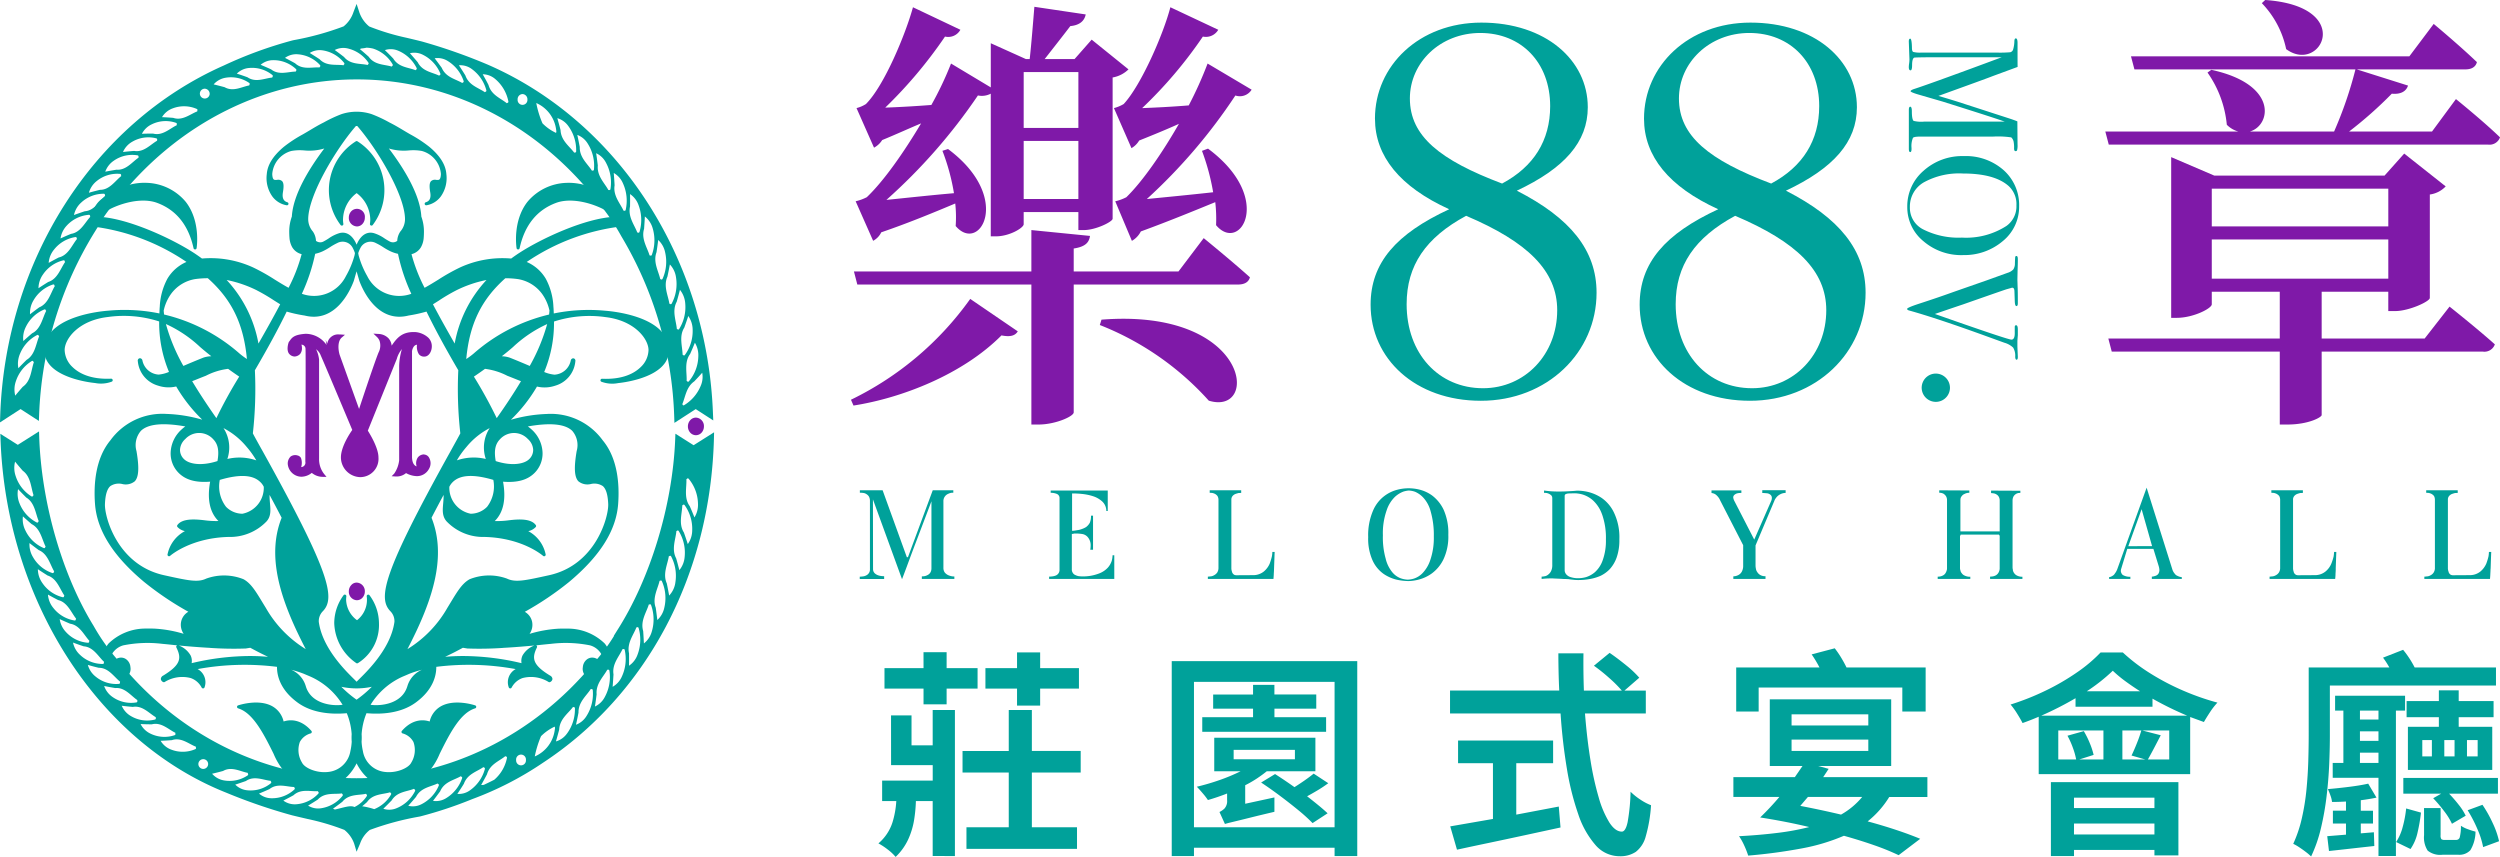 <svg id="Group_14303" data-name="Group 14303" xmlns="http://www.w3.org/2000/svg" xmlns:xlink="http://www.w3.org/1999/xlink" width="409.777" height="140.458" viewBox="0 0 409.777 140.458">
  <defs>
    <clipPath id="clip-path">
      <rect id="Rectangle_5410" data-name="Rectangle 5410" width="409.777" height="140.458" fill="none"/>
    </clipPath>
  </defs>
  <g id="Group_14302" data-name="Group 14302" clip-path="url(#clip-path)">
    <path id="Path_26695" data-name="Path 26695" d="M264.873,205.494h3.359v4.9H271.7V204.6h3.644v23.941H271.7v-9.005h-2.752a23.6,23.6,0,0,1-.285,3.037,12.582,12.582,0,0,1-.948,3.18,9.446,9.446,0,0,1-2.09,2.931,7.805,7.805,0,0,0-1.3-1.216,10.819,10.819,0,0,0-1.519-1,7.513,7.513,0,0,0,2.305-3.449,14.687,14.687,0,0,0,.625-3.483h-2.321v-3.358h8.29v-2.538h-6.825Zm5.323-10.362h3.788v2.609h5.074V201.1h-5.074v2.573H270.2V201.1h-6.4v-3.359h6.4Zm13.972,9.469h3.787v6.718h8.005v3.538h-8.005v8.969h7.4v3.537H277.236v-3.537h6.933v-8.969h-7.576V211.32h7.576Zm-3.823-6.86h5.181v-2.573h3.788v2.573h6.36V201.1h-6.36v2.787h-3.788V201.1h-5.181Z" transform="translate(-118.823 -88.228)" fill="#00a19a"/>
    <path id="Path_26696" data-name="Path 26696" d="M350.566,197.807h30.409v31.945h-3.717v-1.359H354.211v1.359h-3.645Zm3.645,27.228h23.047V201.2H354.211Zm5.074-.536-.893-1.966a3.244,3.244,0,0,0,.822-.571,1.844,1.844,0,0,0,.428-1.394V219.5q-1.537.607-3.144,1.072a10.95,10.95,0,0,0-.84-1.09q-.589-.7-.983-1.09a37.1,37.1,0,0,0,3.717-1.09,29.722,29.722,0,0,0,3.466-1.447h-4.324v-5.5h16.58v5.5h-7.969q-.75.607-1.644,1.2a18.293,18.293,0,0,1-1.893,1.09v3.037l4.788-1.037V222.5q-2.431.572-3.93.948t-2.323.571q-.822.2-1.232.3c-.274.072-.483.131-.626.179m4.61-22.8h3.5v1.572h6.861V205.6H367.4v1.393h8.469v2.394h-20.3V206.99h8.326V205.6h-6.539v-2.323h6.539Zm-3.18,12.185h10.041v-1.537H360.714Zm4.5,3.823,2.288-1.394q1.464.93,3.18,2.144.856-.535,1.7-1.126t1.447-1.09l2.394,1.572q-.822.609-1.715,1.143t-1.752,1q.965.75,1.84,1.466t1.519,1.323l-2.466,1.607a27.544,27.544,0,0,0-2.3-2.09q-1.412-1.16-3.037-2.376t-3.092-2.18" transform="translate(-158.506 -89.437)" fill="#00a19a"/>
    <path id="Path_26697" data-name="Path 26697" d="M451.589,195.4H455.7q-.037,3.074.072,6.11h6.217a20.709,20.709,0,0,0-2.055-2.054,28.551,28.551,0,0,0-2.519-2.019l2.572-2.108q1.252.856,2.663,2a16.507,16.507,0,0,1,2.2,2.073l-2.43,2.108h3.5v3.752h-9.969q.321,4.109.894,7.628a49.051,49.051,0,0,0,1.357,6.146,16.171,16.171,0,0,0,1.752,4.109q.965,1.483,2.036,1.483.607,0,.947-1.537a32.132,32.132,0,0,0,.483-5,10.247,10.247,0,0,0,1.625,1.3,8.516,8.516,0,0,0,1.733.911,23.956,23.956,0,0,1-.875,5.127,4.718,4.718,0,0,1-1.626,2.519,4.559,4.559,0,0,1-2.644.714,5.2,5.2,0,0,1-3.966-1.84,14.753,14.753,0,0,1-2.823-5.056,44.418,44.418,0,0,1-1.859-7.45,90.87,90.87,0,0,1-1.036-9.058H433.83v-3.752h17.9q-.072-1.5-.107-3.037t-.036-3.073m-17.723,28.372,7-1.216V213.41h-5.717v-3.716h15.579v3.716h-6.039v8.433l6.968-1.323.285,3.43q-2.967.643-6,1.3t-5.861,1.25q-2.823.59-5.11,1.09Z" transform="translate(-196.154 -88.317)" fill="#00a19a"/>
    <path id="Path_26698" data-name="Path 26698" d="M522.992,221.686a44.192,44.192,0,0,0,3.144-3.358H518.6v-3.252h10.076l1.251-1.823h-5.36V202.32h19.9v10.934H532.5l1.716.465-.894,1.358H550.4v3.252h-6.253a15.365,15.365,0,0,1-3.537,4q2.5.679,4.7,1.412t3.913,1.447l-3.537,2.68a39.715,39.715,0,0,0-4-1.626q-2.288-.8-4.967-1.554a32.294,32.294,0,0,1-6.9,2.071,86.531,86.531,0,0,1-8.79,1.18,14.694,14.694,0,0,0-.661-1.68,9.454,9.454,0,0,0-.84-1.5q3.359-.178,6.253-.536a41.41,41.41,0,0,0,5.253-.964q-1.93-.464-3.949-.857t-4.091-.715m8.433-26.727,3.787-1a15.242,15.242,0,0,1,1.054,1.536q.519.859.876,1.609h12.97v7.217h-3.823V200.39H522.743v3.931h-3.681V197.1h13.65a18.554,18.554,0,0,0-1.286-2.144m-3.288,11.647h12.578v-1.822H528.137Zm0,4.182h12.578V208.93H528.137Zm11.578,7.54h-8.9l-1.25,1.464q3.359.643,6.682,1.429a12.294,12.294,0,0,0,3.466-2.894" transform="translate(-234.48 -87.697)" fill="#00a19a"/>
    <path id="Path_26699" data-name="Path 26699" d="M606.146,205.74q-1.324.57-2.646,1.035-.321-.642-.894-1.554a11.979,11.979,0,0,0-1.071-1.483,41.549,41.549,0,0,0,5.787-2.3,37.841,37.841,0,0,0,5.146-3,24.108,24.108,0,0,0,3.823-3.233h3.645a29.9,29.9,0,0,0,4.591,3.484,39.771,39.771,0,0,0,5.343,2.788,41.359,41.359,0,0,0,5.573,1.947,11.352,11.352,0,0,0-1.2,1.536q-.589.894-1.019,1.644l-2.25-.822v9.362H606.146Zm24.332-.179a54.45,54.45,0,0,1-5.681-2.787V204.1H612.184V202.7a53.6,53.6,0,0,1-5.609,2.859Zm-22.332,10.9h20.9v12.005h-3.93v-.894H611.933v1h-3.787Zm2.716-7.611,2.68-.751a14.725,14.725,0,0,1,.981,1.983,11.773,11.773,0,0,1,.626,1.912l-2.358.751h3.965V207.99h-7.4v4.753h2.93a11.728,11.728,0,0,0-.536-1.912,13.375,13.375,0,0,0-.892-1.983m1.071,11.863h13.186V219H611.933Zm0,4.324h13.186v-1.787H611.933Zm6.36-26.834a29.379,29.379,0,0,1-4.251,3.358h8.718q-1.286-.822-2.43-1.661a20.5,20.5,0,0,1-2.037-1.7m1.573,9.79v4.753h3.752l-2.252-.643q.429-.893.893-2.056a20.8,20.8,0,0,0,.715-2.054Zm3.252,0,3.037.786q-.573,1.108-1.126,2.161t-.983,1.805h3.5V207.99Z" transform="translate(-271.981 -88.258)" fill="#00a19a"/>
    <path id="Path_26700" data-name="Path 26700" d="M700.828,195.7l3.287-1.285a15.861,15.861,0,0,1,1.893,2.894h13.329v2.966H692.109v8.147q0,2.144-.107,4.716t-.43,5.27a46.3,46.3,0,0,1-.928,5.253,22.816,22.816,0,0,1-1.609,4.627,8.925,8.925,0,0,0-.857-.733q-.536-.41-1.107-.786a7.752,7.752,0,0,0-.965-.554,21.164,21.164,0,0,0,1.412-4.2,37.429,37.429,0,0,0,.751-4.646q.232-2.376.3-4.663t.071-4.252V197.311h13.221a14.563,14.563,0,0,0-1.036-1.609m-2.43,20.654,1.357,2.287q-1.179.249-2.573.428v1.716h2v2.108h-2V224.5l2.145-.179.071,2.252q-1.964.213-3.859.428t-3.573.393l-.285-2.43,3.073-.25v-1.823h-2.145v-2.108h2.145v-1.5q-1.253.072-2.288.071a4.282,4.282,0,0,0-.25-1.036q-.213-.607-.428-1.072,1.678-.143,3.52-.375t3.091-.518m-5.824-3.4h1.751v-8.576h-1.358v-2.43h11.47v2.43h-1.5v23.834h-2.858V215.391h-7.5Zm4.467-7.11h3.037v-1.466h-3.037Zm0,3.5h3.037V207.78h-3.037Zm0,3.609h3.037v-1.68h-3.037Zm7.575,7.469,2.43.678a28.405,28.405,0,0,1-.554,3.235,7.652,7.652,0,0,1-1.161,2.733l-2.359-1.143a8.368,8.368,0,0,0,1.09-2.52,18.28,18.28,0,0,0,.554-2.983m4.432-1.68,1.321-.75h-6.217v-2.573h15.508V218h-8a24.135,24.135,0,0,1,1.59,1.84,9.088,9.088,0,0,1,1.126,1.768l-2.252,1.322a10.8,10.8,0,0,0-1.285-2.073,24.16,24.16,0,0,0-1.787-2.108M704.9,207.03h5.074v-1.573h-5.288v-2.644h5.288v-1.751h3.252v1.751h5.717v2.644h-5.717v1.573h5.5V214.1H704.9Zm2.359,4.859h1.571v-2.68H707.26Zm.285,8.468h2.716v4.432a1.074,1.074,0,0,0,.125.661.911.911,0,0,0,.589.124H712.8a.586.586,0,0,0,.589-.393,7.241,7.241,0,0,0,.2-1.928,4.741,4.741,0,0,0,1.107.554,12.167,12.167,0,0,0,1.286.411,5.991,5.991,0,0,1-.84,3.037,2.439,2.439,0,0,1-1.983.75h-2.573a3.253,3.253,0,0,1-2.447-.678,4,4,0,0,1-.589-2.537Zm3.323-8.468h1.68v-2.68h-1.68Zm3.717,0h1.75v-2.68h-1.75Zm.107,8.825,2.43-.894a20.282,20.282,0,0,1,1.7,3.038,13.759,13.759,0,0,1,1.019,2.93l-2.609.964a13.5,13.5,0,0,0-.928-2.93,22.558,22.558,0,0,0-1.609-3.109" transform="translate(-310.219 -87.904)" fill="#00a19a"/>
    <path id="Path_26701" data-name="Path 26701" d="M410.776,22.507c0-8.679,7.25-15.743,17.44-15.743,10.548,0,17.445,6.177,17.445,13.867,0,5.719-3.845,10.016-11.631,13.683C442.8,38.789,447.1,44.065,447.1,51.042c0,9.747-8.056,17.707-18.967,17.707-10.731,0-18.07-6.885-18.07-15.743,0-6.887,4.208-11.629,12.882-15.65-8.051-3.66-12.165-8.677-12.165-14.85m5.189,30.413c0,8.138,5.275,13.773,12.517,13.773,6.893,0,12.164-5.549,12.164-12.786,0-6.447-4.823-11.184-14.93-15.475-6.621,3.573-9.751,8.131-9.751,14.489m23.527-32.468c0-7.152-4.744-11.99-11.45-11.99C421.5,8.461,416.5,13.3,416.5,19.2c0,6.162,4.924,10.1,15.116,13.944,5.192-2.77,7.879-7.058,7.879-12.694" transform="translate(-185.406 -3.058)" fill="#00a19a"/>
    <path id="Path_26702" data-name="Path 26702" d="M491.275,22.507c0-8.679,7.259-15.743,17.447-15.743,10.554,0,17.448,6.177,17.448,13.867,0,5.719-3.857,10.016-11.636,13.683,8.771,4.475,13.06,9.751,13.06,16.728,0,9.747-8.047,17.707-18.959,17.707-10.731,0-18.074-6.885-18.074-15.743,0-6.887,4.2-11.629,12.878-15.65-8.047-3.66-12.164-8.677-12.164-14.85m5.191,30.413c0,8.138,5.274,13.773,12.523,13.773,6.89,0,12.161-5.549,12.161-12.786,0-6.447-4.834-11.184-14.934-15.475-6.62,3.573-9.75,8.131-9.75,14.489m23.526-32.468c0-7.152-4.744-11.99-11.448-11.99C502.01,8.461,497,13.3,497,19.2c0,6.162,4.925,10.1,15.118,13.944,5.183-2.77,7.873-7.058,7.873-12.694" transform="translate(-221.804 -3.058)" fill="#00a19a"/>
    <path id="Path_26703" data-name="Path 26703" d="M571.325,30.114c-.154,0-.226-.185-.226-.539v-6.37c0-.353.08-.525.236-.525s.256.236.256.738c0,.86.09,1.4.285,1.583a5.121,5.121,0,0,0,1.7.124h13.27c-.02,0-.316-.1-.888-.3-2.061-.693-5.161-1.677-9.307-2.983l-4.071-1.183c-.8-.239-1.192-.419-1.192-.515,0-.116.2-.247.607-.379,1.543-.5,5.422-1.89,11.606-4.18l2.729-1.015h-9.642c-3.114,0-4.68.028-4.722.072-.224.121-.333.54-.333,1.234,0,.564-.089.842-.247.842-.2,0-.294-.176-.294-.543a4.032,4.032,0,0,1,.057-.6,5.525,5.525,0,0,0,.05-.648l-.107-2.931c0-.313.08-.468.236-.468s.26.489.277,1.465c0,.4.069.641.215.709a4.395,4.395,0,0,0,1.324.105h12.264a20.49,20.49,0,0,0,2.306-.054.664.664,0,0,0,.473-.433,5.358,5.358,0,0,0,.211-1.426c.019-.278.1-.415.234-.415.186,0,.285.25.285.751v1.785c0,1.014,0,1.738.011,2.143-.223.08-1.562.578-4.021,1.48-1.013.4-4,1.479-8.96,3.271,1.12.327,2.21.652,3.288.994l8.445,2.738c.48.159.885.308,1.206.438l.03,3.792a2.953,2.953,0,0,1-.082.964.259.259,0,0,1-.232.13c-.168,0-.255-.151-.255-.447a4.852,4.852,0,0,0-.052-.963,1.331,1.331,0,0,0-.409-.847,14.843,14.843,0,0,0-3-.13H572.978c-.681,0-1.095.068-1.206.207a3.513,3.513,0,0,0-.233,1.665V29.6c0,.345-.073.516-.214.516" transform="translate(-258.219 -5.188)" fill="#00a19a"/>
    <path id="Path_26704" data-name="Path 26704" d="M579.717,62.935a9.5,9.5,0,0,1-6.446-2.286,7.171,7.171,0,0,1-2.641-5.611,7.66,7.66,0,0,1,2.674-5.932,9.462,9.462,0,0,1,6.578-2.4,9.334,9.334,0,0,1,6.536,2.3,7.652,7.652,0,0,1,2.547,5.921,7.249,7.249,0,0,1-2.664,5.7,9.722,9.722,0,0,1-6.585,2.3m-.129-2.86a12.2,12.2,0,0,0,7.3-1.915,3.927,3.927,0,0,0,1.634-3.354,4.035,4.035,0,0,0-1.253-3.165q-2.313-2.073-7.507-2.073a11.988,11.988,0,0,0-6.415,1.447,4.563,4.563,0,0,0-2.288,4.052,3.956,3.956,0,0,0,2.16,3.651,12.827,12.827,0,0,0,6.367,1.357" transform="translate(-258.007 -21.12)" fill="#00a19a"/>
    <path id="Path_26705" data-name="Path 26705" d="M588.536,93.6c-.138,0-.224-.159-.234-.484a2.6,2.6,0,0,0-.341-1.508,3.434,3.434,0,0,0-1.427-.794l-2.386-.865Q575.513,86.8,570.9,85.524c-.2-.055-.316-.144-.316-.261,0-.139.648-.417,1.925-.838,2.333-.758,4.086-1.367,5.263-1.79,1.3-.46,3.234-1.132,5.811-2.033l3.444-1.241a2.189,2.189,0,0,0,.961-.562,1.771,1.771,0,0,0,.263-1.02c.021-.571.035-.9.052-1.009a.189.189,0,0,1,.2-.175c.157,0,.227.175.227.523v.227c0,.3-.01.834-.04,1.6-.013.752-.031,1.3-.031,1.616,0,.084.018.41.031.991.03.568.04,1.38.04,2.434v.359c0,.3-.071.456-.227.456-.18,0-.264-.3-.278-.918l-.054-1.555c-.02-.357-.133-.535-.346-.535a.667.667,0,0,0-.213.049l-.694.194c-.13.03-2.544.868-7.193,2.5-.812.271-2.34.787-4.592,1.56q11.932,4.2,12.552,4.206c.388,0,.574-.42.54-1.257v-.8c0-.2.076-.3.225-.3.2,0,.281.247.281.769v.866c-.04.474-.071.816-.071,1.044v.816l.071,1.691c0,.3-.062.456-.2.456" transform="translate(-257.986 -34.633)" fill="#00a19a"/>
    <path id="Path_26706" data-name="Path 26706" d="M579.576,114.093a2.318,2.318,0,1,1-2.327-2.323,2.329,2.329,0,0,1,2.327,2.323" transform="translate(-259.956 -50.536)" fill="#00a19a"/>
    <path id="Path_26707" data-name="Path 26707" d="M272.56,147.082a2.4,2.4,0,0,0-.323.013,2,2,0,0,0-.525.174,1.263,1.263,0,0,0-.533.426,1.277,1.277,0,0,0-.242.812v10.879a1.3,1.3,0,0,0,.217.769,1.626,1.626,0,0,0,.557.434,2.708,2.708,0,0,0,.586.185.232.232,0,0,1,.1.021c.164.013.27.013.335.013v.408H267.4v-.421c.08,0,.2-.011.36-.021a.312.312,0,0,1,.1-.019,1.72,1.72,0,0,0,.5-.186,1.121,1.121,0,0,0,.436-.4,1.328,1.328,0,0,0,.179-.7v-10.98l-2.423,6.391c-.534,1.389-1.134,3-1.8,4.8-.238.631-.431,1.147-.6,1.579l-4.767-13.084.018,11.484c0,.034.009.075.017.144a.405.405,0,0,1,.019.084,1.035,1.035,0,0,0,.216.376,1.568,1.568,0,0,0,.569.35,2.758,2.758,0,0,0,1,.147v.461h-4v-.379c.113,0,.293-.015.529-.042a1.549,1.549,0,0,0,.531-.166,1.1,1.1,0,0,0,.433-.37,1.018,1.018,0,0,0,.177-.624V148.453a1.483,1.483,0,0,0-.161-.736,1.215,1.215,0,0,0-.429-.414,1.132,1.132,0,0,0-.53-.187,3.956,3.956,0,0,0-.531-.034v-.4h3.73l3.971,10.974h.179l4.066-10.974h3.372Z" transform="translate(-116.302 -66.32)" fill="#00a19a"/>
    <path id="Path_26708" data-name="Path 26708" d="M322.611,148.577a4.071,4.071,0,0,0-1.538-.888,8.777,8.777,0,0,0-1.8-.37,15.17,15.17,0,0,0-1.627-.081v6.127a2.1,2.1,0,0,0,.313-.023,1.083,1.083,0,0,0,.146-.018c.2-.03.331-.055.4-.067a3,3,0,0,0,.734-.183,3.346,3.346,0,0,0,.7-.328,2.136,2.136,0,0,0,.613-.707,2.727,2.727,0,0,0,.192-1.161h.337v5.585h-.454a3.888,3.888,0,0,0,.062-.641,2.054,2.054,0,0,0-.51-1.467,1.519,1.519,0,0,0-.8-.456,6.746,6.746,0,0,0-1.182-.093c-.093,0-.172,0-.241.008l-.052.026a1.29,1.29,0,0,0-.3.059v5.774a.976.976,0,0,0,.173.606.907.907,0,0,0,.437.349,1.926,1.926,0,0,0,.5.165,3.8,3.8,0,0,0,.493.04,7.209,7.209,0,0,0,2.758-.439,3.787,3.787,0,0,0,1.555-1.008,3.176,3.176,0,0,0,.632-1.123,3.653,3.653,0,0,0,.128-.891h.284v3.881H313.882v-.379a5.265,5.265,0,0,0,.54-.042,2.307,2.307,0,0,0,.552-.141.979.979,0,0,0,.614-.932V148.038a.721.721,0,0,0-.432-.719,2.62,2.62,0,0,0-1.018-.186v-.373h9.354v3.357h-.233a2.116,2.116,0,0,0-.648-1.54" transform="translate(-141.92 -66.357)" fill="#00a19a"/>
    <path id="Path_26709" data-name="Path 26709" d="M372.223,159.519c-.011.329-.021.569-.038.74-.013.441-.041.755-.06.958H361.373v-.379a3.71,3.71,0,0,0,.41-.042h.066a1.319,1.319,0,0,0,.543-.187,1.4,1.4,0,0,0,.522-.453,1.446,1.446,0,0,0,.2-.807V148.254a1.207,1.207,0,0,0-.167-.637,1.3,1.3,0,0,0-.414-.347,2.051,2.051,0,0,0-.442-.153c-.108-.009-.255-.02-.415-.02v-.417h5.161v.438c-.181,0-.328.013-.433.015-.1.023-.271.069-.507.151a1.214,1.214,0,0,0-.471.335.917.917,0,0,0-.2.616v11.131a1.835,1.835,0,0,0,.1.661.728.728,0,0,0,.233.4.519.519,0,0,0,.236.145,1.266,1.266,0,0,0,.216.038l2.913-.018a2.731,2.731,0,0,0,1.647-.617,3.486,3.486,0,0,0,.93-1.247,10.272,10.272,0,0,0,.366-1.2,4.175,4.175,0,0,0,.079-.74h.376c-.023.58-.052,1.489-.1,2.738" transform="translate(-163.393 -66.32)" fill="#00a19a"/>
    <path id="Path_26710" data-name="Path 26710" d="M410.135,149.768a5.827,5.827,0,0,1,1.928-2.464,5.967,5.967,0,0,1,2.117-.994,7.3,7.3,0,0,1,3.523-.016,6.008,6.008,0,0,1,2.122.976,6.339,6.339,0,0,1,1.885,2.331,9.386,9.386,0,0,1,.769,4.118,8.746,8.746,0,0,1-.786,3.991,6.242,6.242,0,0,1-1.911,2.329,6.441,6.441,0,0,1-2.127,1.007,7.387,7.387,0,0,1-1.69.25,9.792,9.792,0,0,1-1.961-.229,6.514,6.514,0,0,1-2.117-.937,5.465,5.465,0,0,1-1.811-2.19,8.679,8.679,0,0,1-.73-3.847,10.138,10.138,0,0,1,.788-4.325m2.086,7.9a5.546,5.546,0,0,0,1.117,2.229,3.333,3.333,0,0,0,1.317.936,3.921,3.921,0,0,0,1.176.23,3.733,3.733,0,0,0,1.047-.186,3.506,3.506,0,0,0,1.368-.872,5.73,5.73,0,0,0,1.284-2.172,11.173,11.173,0,0,0,.573-3.844,13.888,13.888,0,0,0-.517-4.107,5.3,5.3,0,0,0-1.235-2.294,4.024,4.024,0,0,0-1.331-.932,3.379,3.379,0,0,0-1.052-.2,4.335,4.335,0,0,0-.832.167,4.286,4.286,0,0,0-1.4.862,5.475,5.475,0,0,0-1.375,2.246,11.294,11.294,0,0,0-.605,4.072,12.722,12.722,0,0,0,.471,3.87" transform="translate(-185.084 -66.052)" fill="#00a19a"/>
    <path id="Path_26711" data-name="Path 26711" d="M467.32,161.432a7.133,7.133,0,0,1-1.022-.061,4.387,4.387,0,0,1-.606-.08c-.061,0-.26-.019-.574-.028-.118,0-.245,0-.4-.01-.286-.024-.742-.043-1.355-.068-.17-.014-.31-.019-.433-.019a13.2,13.2,0,0,0-1.7.087v-.379a2.931,2.931,0,0,0,.5-.063,1.089,1.089,0,0,0,.547-.249,1.612,1.612,0,0,0,.5-.594,2.2,2.2,0,0,0,.2-1.016V148a1.011,1.011,0,0,0-.036-.233.579.579,0,0,0-.16-.245,1.559,1.559,0,0,0-1.153-.373v-.393a15.594,15.594,0,0,0,2.459.167c.651,0,1.256-.021,1.82-.06.371-.015.745-.042,1.121-.083h.1a8.089,8.089,0,0,1,1.688.205,7.052,7.052,0,0,1,2.227.971,6.126,6.126,0,0,1,2.058,2.446,9.326,9.326,0,0,1,.872,4.344,8.526,8.526,0,0,1-.434,2.96,5.653,5.653,0,0,1-1.142,1.943,5.336,5.336,0,0,1-1.472,1.074,7.5,7.5,0,0,1-1.572.5,10.479,10.479,0,0,1-2.026.208m3.818-10.736a5.751,5.751,0,0,0-1.5-2.323,4.624,4.624,0,0,0-1.654-.945,5.008,5.008,0,0,0-1.307-.213l-.983.022a1.34,1.34,0,0,0-.439.081.331.331,0,0,0-.253.335v12.2a1.061,1.061,0,0,0,.059.314,1.146,1.146,0,0,0,.276.416,1.5,1.5,0,0,0,.688.383,3.945,3.945,0,0,0,1.234.17,4.918,4.918,0,0,0,1.246-.182,4.165,4.165,0,0,0,1.453-.811,4.7,4.7,0,0,0,1.273-1.943,9.392,9.392,0,0,0,.53-3.411,11.472,11.472,0,0,0-.622-4.1" transform="translate(-208.542 -66.357)" fill="#00a19a"/>
    <path id="Path_26712" data-name="Path 26712" d="M520.91,161.215h-5.272v-.421c.036,0,.091-.011.211-.021a.325.325,0,0,1,.127-.02,2.055,2.055,0,0,0,.529-.2,1.372,1.372,0,0,0,.529-.546,2,2,0,0,0,.217-.991v-3.332l-3.758-7.318a2.425,2.425,0,0,0-.767-1,1.411,1.411,0,0,0-.665-.234V146.7h4.894v.413c-.063,0-.188.012-.354.014a1.4,1.4,0,0,0-.178.029,1.114,1.114,0,0,0-.575.251.554.554,0,0,0-.229.448,1.665,1.665,0,0,0,.157.522l3.289,6.391,2.785-6.353a1.2,1.2,0,0,0,.1-.476.629.629,0,0,0-.267-.552,1.012,1.012,0,0,0-.517-.212c-.284-.025-.542-.048-.784-.048v-.453h3.827v.438a1.918,1.918,0,0,0-.842.207,2.1,2.1,0,0,0-.571.41,3.362,3.362,0,0,0-.314.419,1.463,1.463,0,0,0-.113.248l-3.091,7.325v3.329a2.585,2.585,0,0,0,.064.5,1.141,1.141,0,0,0,.216.535,1.392,1.392,0,0,0,.49.482,1.577,1.577,0,0,0,.864.2Z" transform="translate(-231.526 -66.32)" fill="#00a19a"/>
    <path id="Path_26713" data-name="Path 26713" d="M593.271,147.116c-.135,0-.251.012-.322.015a1.291,1.291,0,0,0-.421.172,1.252,1.252,0,0,0-.376.392,1.457,1.457,0,0,0-.156.686v11.006a2.268,2.268,0,0,0,.05.308v.061a1.04,1.04,0,0,0,.2.484,1.133,1.133,0,0,0,.5.432,1.809,1.809,0,0,0,.866.184v.36h-5.3v-.379a4.182,4.182,0,0,0,.456-.042,1.712,1.712,0,0,0,.514-.187,1.232,1.232,0,0,0,.426-.453,1.463,1.463,0,0,0,.178-.769v-5.24l-.124-.2h-6.264l-.117.268v5.221a1.014,1.014,0,0,0,.065.364.89.89,0,0,0,.21.46,1.111,1.111,0,0,0,.508.414,1.966,1.966,0,0,0,.906.184v.36h-5.345v-.379a1.664,1.664,0,0,0,.84-.183,1.062,1.062,0,0,0,.453-.414,1.709,1.709,0,0,0,.194-.464l.028-.1a1.875,1.875,0,0,0,.013-.24v-11.1a1.239,1.239,0,0,0-.178-.7,1.336,1.336,0,0,0-.407-.394l-.076-.041c-.164-.059-.272-.088-.33-.1a2.172,2.172,0,0,0-.285-.013v-.4l4.933.026v.379a1.575,1.575,0,0,0-.783.187,1,1,0,0,0-.45.347.911.911,0,0,0-.2.371,2.339,2.339,0,0,0-.03.348v5.072h6.44v-5.027a1.243,1.243,0,0,0-.16-.664,1,1,0,0,0-.374-.368,1.21,1.21,0,0,0-.451-.171,3.9,3.9,0,0,0-.428-.047v-.408l4.806.024Z" transform="translate(-262.116 -66.32)" fill="#00a19a"/>
    <path id="Path_26714" data-name="Path 26714" d="M634.5,160.864h-3.487v-.294a.3.3,0,0,0,.1-.027l.1-.014a1.29,1.29,0,0,0,.316-.152.957.957,0,0,0,.408-.374,2.813,2.813,0,0,0,.4-.7l4.826-13.4,4.217,13.4a1.89,1.89,0,0,0,.391.7.986.986,0,0,0,.493.374,1.735,1.735,0,0,0,.409.152.255.255,0,0,1,.1.014.613.613,0,0,0,.157.027v.294h-4.914v-.379a1.965,1.965,0,0,0,.514-.108.953.953,0,0,0,.55-.348,1.212,1.212,0,0,0,.178-.6,2.571,2.571,0,0,0-.115-.665l-.868-2.83h-4.285L633,159.182a.976.976,0,0,0-.061.348.684.684,0,0,0,.084.358.73.73,0,0,0,.243.329,2.262,2.262,0,0,0,1.231.287Zm1.842-11.434-2.184,6.065,3.9-.014Z" transform="translate(-285.308 -65.967)" fill="#00a19a"/>
    <path id="Path_26715" data-name="Path 26715" d="M689.874,159.519c-.008.329-.018.569-.036.74a8.833,8.833,0,0,1-.062.958H679.026v-.379a3.926,3.926,0,0,0,.412-.042h.057a1.422,1.422,0,0,0,.554-.187,1.313,1.313,0,0,0,.508-.453,1.384,1.384,0,0,0,.2-.807V148.254a1.293,1.293,0,0,0-.155-.637,1.553,1.553,0,0,0-.423-.347,1.951,1.951,0,0,0-.455-.153c-.095-.009-.234-.02-.407-.02v-.417h5.167v.438c-.176,0-.325.013-.431.015a5.145,5.145,0,0,0-.508.151,1.231,1.231,0,0,0-.472.335.872.872,0,0,0-.2.616v11.131a1.823,1.823,0,0,0,.1.661.662.662,0,0,0,.234.4.5.5,0,0,0,.235.145,1.152,1.152,0,0,0,.218.038l2.913-.018a2.7,2.7,0,0,0,1.643-.617,3.31,3.31,0,0,0,.922-1.247,8.226,8.226,0,0,0,.385-1.2,6.438,6.438,0,0,0,.074-.74h.368c-.021.58-.055,1.489-.1,2.738" transform="translate(-307.017 -66.32)" fill="#00a19a"/>
    <path id="Path_26716" data-name="Path 26716" d="M736.186,159.519c-.015.329-.018.569-.035.74-.012.441-.042.755-.063.958H725.33v-.379a3.805,3.805,0,0,0,.421-.042h.06a1.337,1.337,0,0,0,.549-.187,1.274,1.274,0,0,0,.5-.453,1.368,1.368,0,0,0,.2-.807V148.254a1.3,1.3,0,0,0-.148-.637,1.474,1.474,0,0,0-.415-.347,2.1,2.1,0,0,0-.449-.153c-.106-.009-.248-.02-.415-.02v-.417H730.8v.438c-.181,0-.33.013-.437.015-.1.023-.265.069-.5.151a1.161,1.161,0,0,0-.473.335.873.873,0,0,0-.2.616v11.131a1.636,1.636,0,0,0,.108.661.693.693,0,0,0,.232.4.482.482,0,0,0,.239.145,1.021,1.021,0,0,0,.21.038l2.911-.018a2.738,2.738,0,0,0,1.653-.617,3.544,3.544,0,0,0,.928-1.247,9.182,9.182,0,0,0,.371-1.2,4.754,4.754,0,0,0,.071-.74h.382c-.03.58-.06,1.489-.1,2.738" transform="translate(-327.953 -66.32)" fill="#00a19a"/>
    <path id="Path_26717" data-name="Path 26717" d="M254.594,66.442a51.655,51.655,0,0,0,19.551-16.526l7.792,5.317c-.434.73-1.267.948-2.669.662-6.383,6.414-16.337,10.259-24.257,11.5Zm57.819-26.49s4.625,3.767,7.574,6.418c-.211.816-.918,1.187-1.96,1.187h-26.92V68.511c0,.657-3.011,1.994-5.746,1.994h-1.194V47.556H255.635l-.551-2.138h29.082V38.631l9.609.957c-.146,1.037-.705,1.77-2.669,2.064v3.767h17.17ZM255.363,33.91a7.837,7.837,0,0,0,1.828-.666c2.8-2.664,6.092-7.382,8.9-12.1-1.964.817-4.2,1.844-6.38,2.734a3.556,3.556,0,0,1-1.336,1.246l-2.87-6.487a5.269,5.269,0,0,0,1.545-.665c3.02-3.028,6.518-11.51,7.707-15.862L272.531,5.8a2.274,2.274,0,0,1-2.52,1.114,74.436,74.436,0,0,1-9.8,11.647c2.165-.079,4.762-.219,7.562-.436a54.7,54.7,0,0,0,3.224-6.79l6.517,3.911V8.007l5.744,2.589h.633c.278-2.441.557-6.052.768-8.562l8.414,1.251c-.215,1.1-1.05,1.777-2.523,1.911-1.129,1.485-2.872,3.7-4.2,5.4h4.9l2.8-3.18,6.035,4.874a4.9,4.9,0,0,1-2.6,1.329V36.785c-.069.519-2.807,1.846-4.7,1.846h-.914V35.679h-8.966v1.995c0,.583-2.312,1.987-4.563,1.987h-.832V16.272a3.126,3.126,0,0,1-2.106.294,91.888,91.888,0,0,1-15,17.12c3.014-.3,6.941-.74,11.074-1.1a34.957,34.957,0,0,0-1.892-6.949l.918-.291c10.712,7.969,5.178,17.26,1.254,12.62a20.707,20.707,0,0,0-.07-3.692c-3.148,1.324-7.568,3.169-12.125,4.724a3.124,3.124,0,0,1-1.333,1.394Zm27.543-12.025h8.966V12.736h-8.966Zm8.966,2.136h-8.966v9.517h8.966Zm3.787,29.294c24.391-1.919,26.008,15.853,17.588,13.278a47.257,47.257,0,0,0-17.863-12.4Zm2.04-34.679a6.11,6.11,0,0,0,1.6-.665c2.877-3.1,6.526-11.51,7.65-15.862L314.8,5.8a2.344,2.344,0,0,1-2.523,1.114,71.536,71.536,0,0,1-9.953,11.727c2.1-.08,4.838-.216,7.637-.444a62.383,62.383,0,0,0,3.089-6.861l7.219,4.283a2.265,2.265,0,0,1-2.665.953,90.239,90.239,0,0,1-14.514,16.972c2.955-.294,6.871-.667,10.871-1.111a36.747,36.747,0,0,0-1.83-6.786l.988-.365c10.93,8.113,5.258,17.26,1.321,12.544a24.089,24.089,0,0,0-.131-3.772c-3.084,1.261-7.567,3.111-12.2,4.8a3.747,3.747,0,0,1-1.466,1.546l-2.729-6.486a7.772,7.772,0,0,0,1.818-.666c2.733-2.664,5.954-7.382,8.619-12.028-1.964.89-4.271,1.838-6.516,2.733a3.469,3.469,0,0,1-1.262,1.249Z" transform="translate(-115.113 -0.92)" fill="#7f19a8"/>
    <path id="Path_26718" data-name="Path 26718" d="M687.355,16.24s4.479,3.614,7.221,6.273A1.816,1.816,0,0,1,692.6,23.7H630.447l-.562-2.14h21.8a4.236,4.236,0,0,1-1.887-1.113,17.771,17.771,0,0,0-3.165-8.557l.63-.443c10.936,2.366,9.824,9.079,6.32,10.112h13.8a65.071,65.071,0,0,0,3.5-10.185H634.655l-.565-2.142h45.628l3.99-5.311s4.349,3.624,7.082,6.264c-.211.819-.91,1.189-1.891,1.189H671.1l8.4,2.653c-.28.886-1.118,1.477-2.657,1.329a66.432,66.432,0,0,1-7,6.2h13.592Zm-1.049,34.017s4.552,3.609,7.426,6.189a1.809,1.809,0,0,1-1.959,1.187H665.346V68.027c0,.371-2.172,1.558-5.606,1.558h-1.261V57.633H630.937l-.559-2.145h28.1V47.819H647.334v2.059c0,.671-3.023,2.219-5.747,2.219h-.907V25.755l7.071,3.03h27.9l3.223-3.611,6.8,5.379a4.4,4.4,0,0,1-2.6,1.329V48.848c-.063.589-3.432,2.139-5.679,2.139h-1.13V47.819H665.346v7.669h16.881ZM647.334,37.11h28.934V30.923H647.334Zm0,8.562h28.934V39.248H647.334ZM656.093,0c14.861,1.041,9.11,12.253,3.432,8.05A15.379,15.379,0,0,0,655.536.518Z" transform="translate(-284.799)" fill="#7f19a8"/>
    <path id="Path_26719" data-name="Path 26719" d="M207.144,124.941h-.018a1.249,1.249,0,0,0-.875.364,1.5,1.5,0,0,0-.438,1.058,1.518,1.518,0,0,0,.345,1,1.275,1.275,0,0,0,.948.464h.018a1.263,1.263,0,0,0,.946-.438,1.517,1.517,0,0,0,.37-.99,1.387,1.387,0,0,0-1.3-1.457" transform="translate(-93.057 -56.491)" fill="#7f19a8"/>
    <path id="Path_26720" data-name="Path 26720" d="M105.695,174.309h0a1.151,1.151,0,0,0-.9.371,1.491,1.491,0,0,0-.43,1.05,1.39,1.39,0,0,0,1.293,1.467h.019a1.248,1.248,0,0,0,.872-.362,1.517,1.517,0,0,0,.44-1.068,1.4,1.4,0,0,0-1.293-1.458" transform="translate(-47.187 -78.812)" fill="#7f19a8"/>
    <path id="Path_26721" data-name="Path 26721" d="M105.655,65.37h.023a1.242,1.242,0,0,0,.869-.36,1.514,1.514,0,0,0,.442-1.069,1.3,1.3,0,0,0-2.187-1.1,1.491,1.491,0,0,0-.437,1.061,1.385,1.385,0,0,0,1.291,1.463" transform="translate(-47.187 -28.252)" fill="#7f19a8"/>
    <path id="Path_26722" data-name="Path 26722" d="M103.6,189.119a.257.257,0,0,0,.3,0,7.374,7.374,0,0,0,3.435-6.538,7.77,7.77,0,0,0-1.55-4.574.253.253,0,0,0-.3-.087.255.255,0,0,0-.156.274,3.779,3.779,0,0,1,.037.547,4.219,4.219,0,0,1-1.631,3.353,4.329,4.329,0,0,1-1.787-3.353,5.029,5.029,0,0,1,.039-.556.255.255,0,0,0-.461-.179,7.747,7.747,0,0,0-1.523,4.57,8.247,8.247,0,0,0,3.6,6.542" transform="translate(-45.217 -80.436)" fill="#00a19a"/>
    <path id="Path_26723" data-name="Path 26723" d="M100.616,56.049a.258.258,0,0,0,.151-.281,3.872,3.872,0,0,1-.057-.7,5.518,5.518,0,0,1,2.235-4.328,5.527,5.527,0,0,1,2.234,4.328,5.289,5.289,0,0,1-.055.708.258.258,0,0,0,.159.272.273.273,0,0,0,.095.018.255.255,0,0,0,.207-.106,9.47,9.47,0,0,0-2.488-13.7.254.254,0,0,0-.3,0,9.456,9.456,0,0,0-2.485,13.7.255.255,0,0,0,.308.085" transform="translate(-44.487 -19.086)" fill="#00a19a"/>
    <path id="Path_26724" data-name="Path 26724" d="M113.737,131.338l-2.984-1.887-.035.888c-.423,10.878-4.088,22.918-9.569,31.449l-.5.8.046,0a28.327,28.327,0,0,1-3.437,4.547c-9.856,11.944-23.971,18.788-38.742,18.788h-.095c-15.144-.027-29.482-7.2-39.354-19.7a33.057,33.057,0,0,1-3.677-5.27c-5.142-8.33-8.559-20.2-8.916-30.984l-.03-.893-3.478,2.2L.1,129.466l.035.969C1.078,156.6,15.935,179.85,37.1,188.28A91.5,91.5,0,0,0,47.918,192c.986.24,1.788.426,2.486.588a39.089,39.089,0,0,1,6.082,1.8A4.989,4.989,0,0,1,58.1,196.65l.393,1.322.569-1.325a4.826,4.826,0,0,1,1.6-2.248,46.815,46.815,0,0,1,8.113-2.186l.2-.043a67.077,67.077,0,0,0,8.491-2.83,53.79,53.79,0,0,0,11.523-5.917c16.973-11.119,27.506-30.7,28.08-53.246l.024-.957ZM97.561,174.171c.106-.676.2-1.349.277-2.015-.146-1.738,1.129-2.865,1.759-4.037.086.083.227-.1.334.148a6.809,6.809,0,0,1-.742,4.323,3.507,3.507,0,0,1-1.627,1.581m4.531-9.427c.086.076.222-.112.345.12a6.863,6.863,0,0,1-.455,4.374,3.581,3.581,0,0,1-1.521,1.7c.059-.68.1-1.356.144-2.034-.266-1.717.941-2.94,1.487-4.163m2.268-3.562c.1.065.214-.137.35.091a6.84,6.84,0,0,1-.165,4.394,3.669,3.669,0,0,1-1.4,1.82c.013-.683.016-1.363.005-2.034-.375-1.695.746-3.016,1.215-4.272m2.029-3.741c.1.063.2-.147.355.065a6.925,6.925,0,0,1,.125,4.4,3.711,3.711,0,0,1-1.285,1.924c-.038-.681-.071-1.357-.119-2.029-.49-1.661.54-3.066.924-4.362m5.841-16.313a6.646,6.646,0,0,1,1.27,4.17,3.908,3.908,0,0,1-.724,2.253q-.308-.964-.638-1.9c-.912-1.438-.286-3.112-.264-4.468.111.024.156-.209.355-.052m.033,8.512a3.937,3.937,0,0,1-.869,2.185c-.168-.655-.336-1.308-.524-1.948-.8-1.5-.074-3.124.041-4.477.11.033.17-.2.36-.02a6.73,6.73,0,0,1,.993,4.26m-1.525,4.227a3.857,3.857,0,0,1-1.016,2.116c-.122-.669-.249-1.331-.388-1.994-.7-1.563.135-3.116.335-4.458.11.045.184-.181.365.008a6.84,6.84,0,0,1,.7,4.328m-1.806,4.1a3.771,3.771,0,0,1-1.147,2.028c-.077-.678-.165-1.35-.259-2.015-.591-1.616.34-3.1.631-4.421.1.054.2-.165.362.036a6.8,6.8,0,0,1,.413,4.372m4.94-14.792c-.245-.621-.5-1.243-.772-1.847-.989-1.358-.482-3.079-.549-4.434.118.02.14-.22.352-.078a6.59,6.59,0,0,1,1.547,4.055,3.939,3.939,0,0,1-.577,2.3M96.187,175.716a3.45,3.45,0,0,1-1.732,1.442c.152-.665.289-1.326.414-1.989-.033-1.741,1.312-2.765,2.018-3.882.08.086.231-.083.316.171a6.718,6.718,0,0,1-1.016,4.257m-3.2,2.875a3.368,3.368,0,0,1-1.819,1.3c.191-.652.371-1.3.54-1.949.079-1.744,1.495-2.654,2.268-3.711.073.091.235-.059.305.2a6.707,6.707,0,0,1-1.293,4.164m-2-.681a5.5,5.5,0,0,1-3.288,4.44,16.731,16.731,0,0,1,1.027-3.324,7.894,7.894,0,0,1,2.237-1.564.669.669,0,0,1,.024.448m-4.736,5.013a.806.806,0,1,1-1.606.018.807.807,0,1,1,1.606-.018m-31.308,8.125a1.946,1.946,0,0,1-.312-.14c.519-.37,1.028-.745,1.536-1.135,1.054-1.3,2.671-1.024,3.884-1.306,0,.125.219.119.119.374a4.954,4.954,0,0,1-2.022,1.8c-.665-.344-1.758.091-3.206.409M2.519,134.031c.414.51.831,1,1.256,1.49,1.326.949,1.337,2.755,1.776,4.026-.115.018-.075.254-.314.2a6.136,6.136,0,0,1-2.612-3.326,4.062,4.062,0,0,1-.106-2.385m.49,4.5c.443.479.9.937,1.353,1.389,1.388.84,1.51,2.641,2.037,3.871-.109.029-.055.259-.3.22a6.006,6.006,0,0,1-2.833-3.1,4.1,4.1,0,0,1-.261-2.376M3.8,143c.473.436.954.861,1.438,1.273,1.438.723,1.684,2.509,2.291,3.691-.107.044-.037.269-.281.242a5.824,5.824,0,0,1-3.025-2.867A4.04,4.04,0,0,1,3.8,143m1.079,4.379c.509.4,1.015.777,1.521,1.153,1.486.609,1.848,2.369,2.533,3.5-.1.052-.019.271-.264.271a5.768,5.768,0,0,1-3.209-2.613,4.015,4.015,0,0,1-.58-2.308m2.966,5.313c1.524.485,2,2.2,2.755,3.284-.1.055,0,.269-.244.284a5.643,5.643,0,0,1-3.373-2.348,3.973,3.973,0,0,1-.731-2.251c.529.353,1.063.7,1.593,1.029m1.717,4.022c1.552.368,2.144,2.048,2.963,3.059-.1.063.016.267-.225.3a5.538,5.538,0,0,1-3.519-2.068,3.858,3.858,0,0,1-.875-2.183c.549.307,1.106.61,1.656.889m1.977,3.885c1.576.237,2.277,1.868,3.161,2.806-.089.07.038.266-.208.318a5.429,5.429,0,0,1-3.646-1.773,3.888,3.888,0,0,1-1.017-2.109c.571.266,1.142.517,1.71.759m2.235,3.706c1.582.109,2.384,1.68,3.335,2.548-.085.079.055.262-.181.339a5.347,5.347,0,0,1-3.754-1.483,3.754,3.754,0,0,1-1.162-2.023c.59.218,1.176.43,1.762.619m2.469,3.519c1.585-.016,2.488,1.489,3.495,2.274-.08.09.068.259-.163.356a5.277,5.277,0,0,1-3.845-1.181,3.689,3.689,0,0,1-1.286-1.924c.6.174,1.2.334,1.8.475m2.694,3.319c1.573-.148,2.579,1.284,3.638,1.985-.083.1.083.254-.14.363a5.261,5.261,0,0,1-3.92-.869,3.622,3.622,0,0,1-1.4-1.818c.605.125,1.209.238,1.818.339m2.9,3.088c1.565-.267,2.662,1.073,3.757,1.694-.066.1.1.243-.112.371a5.192,5.192,0,0,1-3.963-.553,3.534,3.534,0,0,1-1.517-1.7c.61.079,1.226.143,1.835.191m6.87,4.623a5.207,5.207,0,0,1-3.985-.237,3.475,3.475,0,0,1-1.628-1.575c.615.026,1.234.042,1.841.043,1.548-.4,2.727.85,3.858,1.385-.058.1.125.233-.085.383m3.386,2.288a5.178,5.178,0,0,1-3.989.084,3.4,3.4,0,0,1-1.73-1.44c.617-.022,1.232-.06,1.845-.106,1.508-.52,2.775.633,3.936,1.073-.057.108.134.222-.062.389m.47,2.465a.8.8,0,1,1,1.6-.021.8.8,0,1,1-1.6.021m2.247,1.579c.606-.14,1.212-.293,1.8-.454,1.407-.8,2.835.1,4.053.31-.042.117.162.194,0,.4a5.3,5.3,0,0,1-3.923.835,3.3,3.3,0,0,1-1.928-1.091m5.556,1.182c1.355-.91,2.832-.13,4.064-.019-.032.118.178.184.019.393A5.259,5.259,0,0,1,40.6,187.9a3.2,3.2,0,0,1-1.994-.928c.593-.2,1.187-.391,1.763-.6M44.22,187.7c1.29-1.016,2.816-.357,4.051-.342-.021.117.19.163.049.389a5.371,5.371,0,0,1-3.766,1.457,3.16,3.16,0,0,1-2.054-.763c.58-.24,1.161-.484,1.72-.741m3.93,1.014c1.225-1.117,2.79-.585,4.017-.669-.013.118.2.149.076.38a5.456,5.456,0,0,1-3.652,1.765,3.147,3.147,0,0,1-2.1-.6c.563-.282,1.118-.577,1.663-.875m3.993.693c1.143-1.213,2.738-.809,3.959-1-.007.125.21.136.1.385a5.553,5.553,0,0,1-3.527,2.049,3.082,3.082,0,0,1-2.131-.431c.536-.328,1.078-.661,1.6-1m8.06.417c.972-1.38,2.61-1.228,3.792-1.607.009.123.232.1.145.362a5.552,5.552,0,0,1-2.76,2.408,11.247,11.247,0,0,0-1.971-.471c.262-.228.534-.458.794-.692m4.033-.267c.88-1.449,2.52-1.433,3.674-1.908.015.125.233.085.171.353a5.836,5.836,0,0,1-3.049,2.834,3.078,3.078,0,0,1-2.164.089c.467-.451.916-.907,1.367-1.368m4-.589c.785-1.52,2.416-1.637,3.536-2.195.028.118.241.061.2.327a6,6,0,0,1-2.854,3.082,3.064,3.064,0,0,1-2.157.252c.435-.478.861-.972,1.278-1.466m3.953-.91c.677-1.578,2.3-1.825,3.38-2.474.038.117.249.04.221.312a6.125,6.125,0,0,1-2.642,3.3,3.152,3.152,0,0,1-2.135.433c.4-.522.791-1.048,1.176-1.571m3.884-1.228c.573-1.625,2.175-2,3.206-2.74.047.113.243.02.242.293a6.255,6.255,0,0,1-2.424,3.5,3.141,3.141,0,0,1-2.094.606c.37-.554.726-1.1,1.07-1.663m3.788-1.537c.458-1.669,2.035-2.177,3.018-3,.055.119.245,0,.261.28a6.316,6.316,0,0,1-2.088,3.6c-.559.289-1.126.563-1.7.832a1.7,1.7,0,0,1-.444.023c.323-.579.645-1.157.952-1.742" transform="translate(-0.046 -58.362)" fill="#00a19a"/>
    <path id="Path_26725" data-name="Path 26725" d="M116.869,68.46c-.895-25.417-15.36-47.912-36.859-57.31A90.439,90.439,0,0,0,69.132,7.325c-.99-.248-1.795-.438-2.5-.605A38.638,38.638,0,0,1,60.521,4.87a5.15,5.15,0,0,1-1.627-2.341l-.444-1.356-.52,1.36A4.987,4.987,0,0,1,56.32,4.855a46.308,46.308,0,0,1-8.167,2.251l-.189.042a67.993,67.993,0,0,0-11.286,4.12C15.223,20.773.839,43.351.031,68.789L0,69.767l3.374-2.185,3,1.942.035-.9a61.235,61.235,0,0,1,9.217-30.238l.487-.792-.046,0a29.07,29.07,0,0,1,3.475-4.71c9.907-12.293,24.1-19.337,38.941-19.337h.1c15.221.028,29.634,7.411,39.556,20.276a34.157,34.157,0,0,1,3.7,5.425,61.418,61.418,0,0,1,8.676,29.691l.03.905,3.494-2.258,2.872,1.86Zm-2.035-4.638a6.643,6.643,0,0,1-2.727,3.139c-.231.067-.181-.15-.277-.169.508-1.178.642-2.834,1.97-3.751.438-.463.875-.93,1.3-1.416a3.69,3.69,0,0,1-.267,2.2M109.4,45.864c.142-.654.271-1.319.4-1.986a3.825,3.825,0,0,1,1.006,2.115,6.794,6.794,0,0,1-.725,4.326c-.181.19-.253-.033-.358.008-.2-1.341-1.026-2.9-.32-4.463m-.816.4c-.169.2-.258-.016-.362.036-.284-1.323-1.214-2.811-.616-4.424.1-.664.2-1.339.275-2.013a3.764,3.764,0,0,1,1.137,2.031,6.81,6.81,0,0,1-.434,4.37m2.334,3.723c.182-.639.363-1.291.529-1.949a3.992,3.992,0,0,1,.865,2.194,6.766,6.766,0,0,1-1.012,4.255c-.2.174-.251-.058-.359-.022-.112-1.352-.833-2.975-.022-4.477m1.243,4.235c.225-.625.445-1.257.651-1.9a3.992,3.992,0,0,1,.718,2.257,6.659,6.659,0,0,1-1.295,4.162c-.2.158-.246-.082-.353-.05-.018-1.357-.631-3.033.279-4.467m.954,4.328c.271-.61.528-1.221.782-1.847a3.993,3.993,0,0,1,.558,2.306,6.544,6.544,0,0,1-1.565,4.046c-.21.146-.235-.089-.347-.078.067-1.358-.428-3.077.572-4.428m-6.291-16.212c-.153.213-.26.005-.357.063-.375-1.3-1.4-2.7-.9-4.365.05-.671.1-1.345.128-2.029a3.789,3.789,0,0,1,1.279,1.932,6.9,6.9,0,0,1-.148,4.4m-3.561-10a3.617,3.617,0,0,1,1.4,1.825,6.886,6.886,0,0,1,.145,4.4c-.139.227-.254.025-.351.091-.462-1.258-1.571-2.583-1.192-4.279.013-.674.013-1.349,0-2.035M100.6,28.881a3.542,3.542,0,0,1,1.514,1.713,6.819,6.819,0,0,1,.434,4.371c-.12.237-.25.042-.337.116-.542-1.218-1.743-2.448-1.472-4.172-.036-.674-.083-1.346-.139-2.028m-.543,2.67c-.1.25-.247.062-.328.147-.626-1.174-1.9-2.3-1.741-4.044-.083-.667-.169-1.341-.274-2.011a3.433,3.433,0,0,1,1.625,1.582,6.774,6.774,0,0,1,.717,4.325m-2.705-3.2c-.09.25-.245.083-.318.169-.7-1.121-2.048-2.148-2.006-3.893-.123-.663-.255-1.321-.4-1.984a3.406,3.406,0,0,1,1.72,1.447,6.732,6.732,0,0,1,1.005,4.261m-2.912-2.98c-.075.258-.239.1-.308.2-.774-1.063-2.18-1.979-2.252-3.722-.162-.648-.344-1.3-.528-1.95A3.362,3.362,0,0,1,93.16,21.2a6.693,6.693,0,0,1,1.279,4.166m-3.3-3.052a7.7,7.7,0,0,1-2.222-1.571A15.852,15.852,0,0,1,87.9,17.416a5.518,5.518,0,0,1,3.266,4.454.666.666,0,0,1-.028.449M86.45,16.844a.807.807,0,1,1-1.606-.027.835.835,0,0,1,.815-.869.852.852,0,0,1,.791.9M40.58,13.2c-.579-.211-1.17-.412-1.762-.6a3.211,3.211,0,0,1,2-.926,5.3,5.3,0,0,1,3.848,1.172c.153.21-.06.28-.025.393-1.235.106-2.709.879-4.061-.036m.285,1.326c-1.215.21-2.64,1.1-4.046.293-.591-.159-1.2-.315-1.8-.46a3.31,3.31,0,0,1,1.93-1.084,5.263,5.263,0,0,1,3.914.858c.173.2-.035.279,0,.393M44.438,11.9c-.563-.257-1.137-.508-1.718-.749a3.175,3.175,0,0,1,2.059-.759,5.372,5.372,0,0,1,3.757,1.479c.14.224-.069.275-.052.391-1.231,0-2.762.656-4.046-.362m3.938-.993c-.542-.306-1.1-.6-1.661-.891a3.136,3.136,0,0,1,2.1-.588,5.471,5.471,0,0,1,3.652,1.78c.122.234-.094.264-.082.379-1.232-.09-2.794.436-4.009-.679m3.993-.682c-.525-.348-1.06-.68-1.6-1.015A3.116,3.116,0,0,1,52.9,8.787a5.556,5.556,0,0,1,3.522,2.068c.112.243-.11.252-.1.375-1.222-.188-2.822.207-3.952-1.01m4.019-.352c-.5-.389-1.006-.768-1.521-1.142a3.111,3.111,0,0,1,2.155-.248,5.631,5.631,0,0,1,3.374,2.339c.1.255-.121.243-.124.368-1.2-.284-2.824-.019-3.884-1.318m2.59-1.293a1.763,1.763,0,0,1,.293-.105,4.844,4.844,0,0,0,.812-.124,5.6,5.6,0,0,1,1.063.148,5.751,5.751,0,0,1,3.219,2.6c.074.261-.137.236-.148.356-1.186-.377-2.818-.234-3.785-1.621q-.711-.637-1.452-1.258m4.117.17a3.087,3.087,0,0,1,2.164.1A5.916,5.916,0,0,1,68.3,11.7c.06.265-.158.222-.175.345-1.155-.477-2.793-.465-3.668-1.919-.438-.463-.9-.922-1.365-1.376m4.1.505a3.068,3.068,0,0,1,2.154.27,5.931,5.931,0,0,1,2.84,3.085c.042.267-.168.207-.194.328-1.12-.566-2.755-.684-3.527-2.209q-.624-.742-1.273-1.474m4.053.828a3.1,3.1,0,0,1,2.133.438A6.147,6.147,0,0,1,76,13.825c.022.274-.189.2-.221.317-1.079-.656-2.693-.909-3.368-2.488-.383-.532-.771-1.05-1.168-1.576m3.981,1.151a3.159,3.159,0,0,1,2.1.611,6.283,6.283,0,0,1,2.4,3.514c0,.274-.2.182-.242.3-1.035-.739-2.636-1.125-3.2-2.754-.342-.562-.7-1.12-1.061-1.667m3.9,1.469a3.2,3.2,0,0,1,2.053.782,6.4,6.4,0,0,1,2.159,3.7c-.015.27-.209.168-.255.277-.981-.821-2.553-1.335-3.007-3.006-.3-.59-.617-1.17-.95-1.751M34.368,15.962a.806.806,0,1,1-.79-.894.844.844,0,0,1,.79.894m-2.024,2.824c-1.169.44-2.435,1.583-3.945,1.062-.609-.051-1.226-.092-1.842-.116A3.387,3.387,0,0,1,28.292,18.3a5.2,5.2,0,0,1,3.992.1c.192.161,0,.277.06.386m-3.369,2.271c-1.14.524-2.327,1.771-3.866,1.374-.615-.007-1.233,0-1.847.031a3.437,3.437,0,0,1,1.64-1.567,5.149,5.149,0,0,1,3.981-.219c.211.145.027.279.093.381M11.642,38.864c-.577.233-1.148.486-1.724.749a3.908,3.908,0,0,1,1.027-2.107A5.509,5.509,0,0,1,14.6,35.738c.247.06.117.255.209.324-.889.937-1.6,2.571-3.166,2.8M3.76,63.9c-.429.485-.849.972-1.261,1.482A4.075,4.075,0,0,1,2.61,63a6.118,6.118,0,0,1,2.631-3.31c.245-.061.2.176.311.2-.446,1.267-.46,3.069-1.791,4.019m.607-4.4c-.459.447-.912.909-1.359,1.378a4.085,4.085,0,0,1,.271-2.37,5.983,5.983,0,0,1,2.842-3.089c.242-.044.188.189.3.217-.531,1.228-.666,3.029-2.052,3.863m.894-4.345c-.489.415-.969.835-1.442,1.269a4.043,4.043,0,0,1,.425-2.34,5.837,5.837,0,0,1,3.046-2.85c.24-.027.173.2.281.241-.62,1.18-.866,2.963-2.309,3.681M6.444,50.9c-.512.368-1.022.757-1.523,1.147a4.006,4.006,0,0,1,.579-2.3A5.752,5.752,0,0,1,8.725,47.15c.248,0,.161.211.265.265C8.3,48.541,7.931,50.3,6.444,50.9M7.9,46.75c-.528.327-1.063.668-1.592,1.021a3.969,3.969,0,0,1,.736-2.248,5.615,5.615,0,0,1,3.38-2.33c.255.015.149.228.248.283C9.916,44.55,9.43,46.273,7.9,46.75m1.735-4.021c-.553.285-1.107.582-1.658.888a3.886,3.886,0,0,1,.886-2.183A5.538,5.538,0,0,1,12.4,39.382c.244.039.128.239.227.306-.833,1.008-1.432,2.684-2.986,3.041m4.246-7.572c-.588.2-1.172.4-1.76.617a3.764,3.764,0,0,1,1.16-2.02,5.381,5.381,0,0,1,3.763-1.466c.238.077.1.259.189.338-.958.862-1.768,2.429-3.352,2.532m2.485-3.509c-.6.145-1.2.3-1.8.471A3.748,3.748,0,0,1,15.86,30.2a5.318,5.318,0,0,1,3.855-1.164c.23.1.079.265.163.35-1.013.788-1.924,2.287-3.51,2.261m2.707-3.3c-.607.1-1.206.205-1.822.328a3.665,3.665,0,0,1,1.416-1.814A5.246,5.246,0,0,1,22.584,26c.226.113.065.276.139.365-1.058.7-2.066,2.125-3.649,1.977M22,25.267c-.617.044-1.228.107-1.839.179a3.524,3.524,0,0,1,1.53-1.691,5.2,5.2,0,0,1,3.962-.54c.215.13.044.274.113.373-1.1.618-2.2,1.955-3.765,1.68" transform="translate(0 -0.53)" fill="#00a19a"/>
    <path id="Path_26726" data-name="Path 26726" d="M115.434,71.239c-1.272-4.288-8.786-5.079-10.279-5.193l-.067-.005a28.53,28.53,0,0,0-8.338.457c-.016-.457-.035-.884-.059-1.087A10.657,10.657,0,0,0,95.437,60.8a6.739,6.739,0,0,0-3.123-2.745,35.05,35.05,0,0,1,15.659-5.84c.105.168.207.337.309.507l.179.3a.256.256,0,0,0,.442-.259,12.749,12.749,0,0,1-.886-2.068c-.546-1.528-1.018-2.849-3.046-3.614a9.3,9.3,0,0,0-6.155-1.99A8.682,8.682,0,0,0,92.435,48.2c-2.449,3.139-1.811,7.409-1.783,7.589a.256.256,0,0,0,.245.216H90.9a.257.257,0,0,0,.25-.2c.825-3.779,2.842-6.282,5.994-7.441,3.3-1.21,8.219.862,9.545,2.291-4.776.221-11.9,3.527-15.567,5.9-.521.336-.991.673-1.355.939a16.664,16.664,0,0,0-8.377,1.459,32.173,32.173,0,0,0-3.552,1.995c-.737.455-1.5.925-2.263,1.344a26.915,26.915,0,0,1-2.144-5.514,2.477,2.477,0,0,0,1.553-1.149A3.69,3.69,0,0,0,75.435,54c.023-.188.035-.8.035-.9a7.242,7.242,0,0,0-.43-2.488c-.2-3.612-2.88-7.929-5.321-11.156a8.481,8.481,0,0,0,3.294.317,7.972,7.972,0,0,1,2.091.085,4.247,4.247,0,0,1,3.147,3.784c-.022.573-.143.8-.241.883-.113.1-.278.1-.538.076a.951.951,0,0,0-.84.209c-.262.287-.3.829-.135,1.817.21,1.207-.315,1.518-.729,1.645a.256.256,0,0,0-.173.3.253.253,0,0,0,.291.193,3.692,3.692,0,0,0,2.359-1.461,5.209,5.209,0,0,0,.9-3.642c-.11-1.532-1.025-3-2.8-4.483a21.731,21.731,0,0,0-3.132-2.05c-.375-.214-.747-.436-1.119-.659-.743-.444-1.512-.9-2.3-1.29a21.8,21.8,0,0,0-2.9-1.357,7.926,7.926,0,0,0-4.935,0,21.807,21.807,0,0,0-2.9,1.357c-.789.386-1.559.846-2.3,1.29-.372.222-.744.444-1.119.659a21.761,21.761,0,0,0-3.132,2.05c-1.771,1.484-2.686,2.95-2.8,4.483a5.209,5.209,0,0,0,.9,3.642,3.693,3.693,0,0,0,2.36,1.461.254.254,0,0,0,.291-.193.257.257,0,0,0-.173-.3c-.414-.128-.938-.438-.729-1.645.167-.988.127-1.53-.135-1.817a.953.953,0,0,0-.84-.209c-.26.02-.425.024-.537-.076s-.219-.31-.241-.883a4.247,4.247,0,0,1,3.147-3.784,7.968,7.968,0,0,1,2.09-.085,8.481,8.481,0,0,0,3.294-.317C56.7,42.682,54.02,47,53.817,50.612a7.242,7.242,0,0,0-.43,2.488c0,.1.012.712.035.9a3.7,3.7,0,0,0,.447,1.627,2.477,2.477,0,0,0,1.553,1.149,26.883,26.883,0,0,1-2.144,5.514c-.767-.419-1.526-.889-2.263-1.344a32.116,32.116,0,0,0-3.552-1.995,16.666,16.666,0,0,0-8.377-1.459c-.364-.266-.834-.6-1.354-.939-3.671-2.371-10.792-5.676-15.567-5.9,1.326-1.428,6.248-3.5,9.546-2.291,3.151,1.159,5.168,3.662,5.993,7.441a.257.257,0,0,0,.25.2h.008a.257.257,0,0,0,.245-.216c.027-.18.666-4.45-1.784-7.589a8.682,8.682,0,0,0-6.381-3.111,9.306,9.306,0,0,0-6.155,1.99c-2.028.765-2.5,2.086-3.046,3.614a12.749,12.749,0,0,1-.886,2.068.256.256,0,0,0,.442.259l.179-.3c.1-.17.2-.34.309-.507a35.053,35.053,0,0,1,15.659,5.84A6.743,6.743,0,0,0,33.42,60.8a10.665,10.665,0,0,0-1.253,4.607c-.025.2-.043.63-.059,1.087a28.534,28.534,0,0,0-8.339-.457l-.067.005c-1.493.115-9.007.905-10.279,5.193a3.753,3.753,0,0,0,.423,3.307c1.825,2.71,7.114,3.3,7.711,3.355a5.011,5.011,0,0,0,2.772-.235.256.256,0,0,0-.141-.476c-3.433.153-5.323-.937-6.3-1.884a3.985,3.985,0,0,1-1.311-2.848c.038-1.838,2.306-4.817,7.055-5.373a18.818,18.818,0,0,1,8.437.725c0,.072,0,.133,0,.173a20.861,20.861,0,0,0,1.609,8.1,5.778,5.778,0,0,1-1.691.438,2.886,2.886,0,0,1-2.655-2.278.463.463,0,0,0-.29-.382.355.355,0,0,0-.353.07.42.42,0,0,0-.117.411,4.585,4.585,0,0,0,3.313,3.988,5.392,5.392,0,0,0,2.975.138,25.342,25.342,0,0,0,4.255,5.423l-.058,0a23.706,23.706,0,0,0-5.788-.923,10.521,10.521,0,0,0-9.188,4.319c-2.491,3-2.753,7.293-2.533,10.37.3,4.369,2.938,8.573,8.056,12.852a50.437,50.437,0,0,0,7.25,4.886,2.459,2.459,0,0,0-1.189,1.645,2.578,2.578,0,0,0,.421,1.97,20.549,20.549,0,0,0-4.9-.857v.005c-.257-.019-1.046-.01-1.252-.009a.3.3,0,0,0-.054,0A8.682,8.682,0,0,0,23.77,120.6a5.056,5.056,0,0,0-.883,1.686.328.328,0,0,0-.01.066,6.174,6.174,0,0,0,1.887,3.293,1.993,1.993,0,0,0,1.4.73.246.246,0,0,0,.066-.014,1.686,1.686,0,0,0,1.129-1.9,1.733,1.733,0,0,0-.63-1.23,1.414,1.414,0,0,0-1.108-.311,1.591,1.591,0,0,0-1.153.771c-.154-.192-.307-.385-.457-.58a3.114,3.114,0,0,1,2.177-2.214,20.148,20.148,0,0,1,6.392-.248c.621.055,1.258.123,1.917.193l.414.043.107.01a.251.251,0,0,0-.093.066.255.255,0,0,0-.038.282c.863,1.75.757,2.831-2.153,4.609a.655.655,0,0,0-.39.577.642.642,0,0,0,.394.489.262.262,0,0,0,.22-.005,5.484,5.484,0,0,1,4.285-.655,3.234,3.234,0,0,1,1.784,1.546.264.264,0,0,0,.243.152.255.255,0,0,0,.231-.168,2.443,2.443,0,0,0-1.13-3,42.684,42.684,0,0,1,13.013-.368c-.012,1.354.46,3.72,3.359,5.842,2.47,1.813,5.72,1.967,8.079,1.756a10.875,10.875,0,0,1,.8,3.436,8.78,8.78,0,0,0,.007,1.234,8.939,8.939,0,0,1-.213,1.527,4.1,4.1,0,0,1-3.7,3.439c-1.878.2-3.819-.663-4.235-1.541a3.93,3.93,0,0,1-.354-3.377,2.864,2.864,0,0,1,1.76-1.4.256.256,0,0,0,.134-.418c-1.892-2.162-3.821-1.792-4.554-1.539a3.846,3.846,0,0,0-1.8-2.47c-2.247-1.3-5.521-.219-5.658-.173a.256.256,0,0,0,.006.488c2.339.717,4.021,3.809,5.822,7.474a10.935,10.935,0,0,0,3.873,4.811.252.252,0,0,0,.085.031c1.6.283,3.173.482,4.689.617a.263.263,0,0,0,.291.161q.207-.043.411-.1,1.067.082,2.088.126a.257.257,0,0,0,.239.208c.657.034,1.3.05,1.924.059.627-.008,1.267-.025,1.924-.059a.257.257,0,0,0,.239-.208q1.02-.044,2.088-.126.2.059.411.1a.263.263,0,0,0,.291-.161c1.517-.135,3.089-.334,4.689-.617a.244.244,0,0,0,.085-.031,10.936,10.936,0,0,0,3.873-4.811c1.8-3.665,3.482-6.757,5.821-7.474a.256.256,0,0,0,.007-.488c-.138-.047-3.411-1.123-5.658.173a3.843,3.843,0,0,0-1.8,2.47c-.733-.253-2.663-.623-4.554,1.539a.256.256,0,0,0,.134.418,2.865,2.865,0,0,1,1.761,1.4,3.93,3.93,0,0,1-.354,3.377c-.415.878-2.357,1.742-4.234,1.541a4.1,4.1,0,0,1-3.7-3.439,8.939,8.939,0,0,1-.213-1.527,8.779,8.779,0,0,0,.007-1.234,10.89,10.89,0,0,1,.8-3.436c2.36.211,5.608.057,8.079-1.756,2.9-2.122,3.372-4.487,3.359-5.842a42.684,42.684,0,0,1,13.013.368,2.443,2.443,0,0,0-1.13,3,.256.256,0,0,0,.231.168.264.264,0,0,0,.243-.152,3.236,3.236,0,0,1,1.784-1.546,5.484,5.484,0,0,1,4.285.655.262.262,0,0,0,.22.005.642.642,0,0,0,.394-.489.655.655,0,0,0-.39-.577c-2.909-1.777-3.015-2.858-2.153-4.609a.255.255,0,0,0-.038-.282.247.247,0,0,0-.093-.066l.107-.01.414-.043c.66-.07,1.3-.138,1.917-.193a20.148,20.148,0,0,1,6.392.248,3.113,3.113,0,0,1,2.177,2.214q-.225.293-.457.58a1.593,1.593,0,0,0-1.153-.771,1.415,1.415,0,0,0-1.109.311,1.733,1.733,0,0,0-.63,1.23,1.686,1.686,0,0,0,1.129,1.9.238.238,0,0,0,.066.014,1.993,1.993,0,0,0,1.4-.73,6.169,6.169,0,0,0,1.886-3.293.293.293,0,0,0-.01-.066,5.056,5.056,0,0,0-.883-1.686,8.681,8.681,0,0,0-6.118-2.447.3.3,0,0,0-.054,0c-.206,0-.995-.01-1.252.009v-.005a20.554,20.554,0,0,0-4.9.857,2.578,2.578,0,0,0,.421-1.97A2.459,2.459,0,0,0,92,115.4a50.376,50.376,0,0,0,7.25-4.886c5.119-4.279,7.754-8.483,8.056-12.852.22-3.077-.042-7.375-2.533-10.37a10.52,10.52,0,0,0-9.188-4.319A23.7,23.7,0,0,0,89.8,83.9l-.058,0a25.356,25.356,0,0,0,4.255-5.423,5.392,5.392,0,0,0,2.975-.138,4.585,4.585,0,0,0,3.313-3.988.419.419,0,0,0-.117-.411.354.354,0,0,0-.353-.07.462.462,0,0,0-.29.382,2.887,2.887,0,0,1-2.655,2.278,5.783,5.783,0,0,1-1.691-.438,20.861,20.861,0,0,0,1.609-8.1c0-.04,0-.1,0-.173a18.818,18.818,0,0,1,8.437-.725c4.749.556,7.017,3.536,7.055,5.373a3.984,3.984,0,0,1-1.31,2.848c-.974.947-2.864,2.037-6.3,1.884a.256.256,0,0,0-.141.476,5.008,5.008,0,0,0,2.771.235c.6-.058,5.886-.644,7.711-3.355a3.751,3.751,0,0,0,.424-3.307M78.017,64.317a30.232,30.232,0,0,1,2.74-1.606,19.758,19.758,0,0,1,4.964-1.7,20.661,20.661,0,0,0-5.213,10.417c-1.1-1.914-2.414-4.247-3.562-6.435.359-.219.715-.445,1.071-.671M64.324,35.762l.027.008a1.816,1.816,0,0,0,.154,0l.027-.008c3.28,3.767,7.8,11.312,7.834,15.262a3.1,3.1,0,0,1-.759,2.034,2.94,2.94,0,0,0-.515,1.537,1.129,1.129,0,0,1-1.163.141,10.333,10.333,0,0,1-.912-.536,6.293,6.293,0,0,0-1.771-.874c-1.4-.359-2.333.722-2.813,1.9l0-.01,0,.01c-.48-1.18-1.41-2.261-2.813-1.9a6.3,6.3,0,0,0-1.772.874,10.254,10.254,0,0,1-.912.536,1.128,1.128,0,0,1-1.163-.141,2.945,2.945,0,0,0-.515-1.537,3.1,3.1,0,0,1-.76-2.034c.034-3.95,4.554-11.495,7.834-15.262M73.4,63.274a5.837,5.837,0,0,1-7.227-2.905,14.4,14.4,0,0,1-1.4-3.363c-.023-.089-.039-.189-.054-.288l-.019-.11a4.8,4.8,0,0,1,.354-.837,1.844,1.844,0,0,1,2.549-.807,9.515,9.515,0,0,1,1.174.662,10.286,10.286,0,0,0,1.231.695,5.824,5.824,0,0,0,1.209.4A30.338,30.338,0,0,0,73.4,63.274M57.641,56.718a5.839,5.839,0,0,0,1.209-.4,10.235,10.235,0,0,0,1.23-.695,9.555,9.555,0,0,1,1.174-.662,1.844,1.844,0,0,1,2.55.807,4.888,4.888,0,0,1,.354.837l-.019.11a2.9,2.9,0,0,1-.054.288,14.4,14.4,0,0,1-1.4,3.363,5.837,5.837,0,0,1-7.226,2.905,30.331,30.331,0,0,0,2.183-6.556m-1.736,10.12c5.03,1.273,7.437-4,8.058-5.653.018-.049.1-.336.2-.686.075-.263.178-.62.264-.908.085.288.188.645.263.908.1.35.184.637.2.686.622,1.648,3.028,6.927,8.058,5.653a23.427,23.427,0,0,0,2.937-.647c1.377,2.83,3.131,6.063,5.214,9.617a65.38,65.38,0,0,0,.332,10.347c-.269.516-.757,1.394-1.268,2.316L79.873,89C68.747,109.026,67.851,113.166,70,115.336a2.323,2.323,0,0,1,.633,1.71c-.665,4.836-5.327,8.878-6.2,9.816l0-.005,0,.005c-.874-.938-5.536-4.981-6.2-9.816a2.32,2.32,0,0,1,.633-1.71c2.149-2.171,1.252-6.31-9.872-26.334l-.3-.531c-.511-.922-1-1.8-1.268-2.316a65.314,65.314,0,0,0,.332-10.347c2.083-3.554,3.837-6.787,5.214-9.617a23.427,23.427,0,0,0,2.937.647M85.61,90.346a8.478,8.478,0,0,0-4.746.23,14.489,14.489,0,0,1,1.573-2.2,12.149,12.149,0,0,1,3.807-3.089,5.833,5.833,0,0,0-.635,5.058m1.233,3.433a5.494,5.494,0,0,1-1.024,4.41,3.8,3.8,0,0,1-2.686,1.135,4.333,4.333,0,0,1-3.5-4.418,2.842,2.842,0,0,1,.515-.731c1.211-1.239,3.4-1.37,6.69-.4M42.612,85.289a12.161,12.161,0,0,1,3.807,3.089,14.527,14.527,0,0,1,1.573,2.2,8.48,8.48,0,0,0-4.746-.23,5.831,5.831,0,0,0-.634-5.058M48.7,94.175a2.816,2.816,0,0,1,.515.731,4.332,4.332,0,0,1-3.5,4.418,3.8,3.8,0,0,1-2.685-1.135,5.494,5.494,0,0,1-1.025-4.41c3.293-.974,5.48-.844,6.69.4m-.6-31.463a30.318,30.318,0,0,1,2.74,1.606c.356.226.712.452,1.071.671-1.148,2.188-2.465,4.521-3.562,6.435a20.661,20.661,0,0,0-5.213-10.417,19.75,19.75,0,0,1,4.964,1.7M32.812,66.006l.085-.334a7.328,7.328,0,0,1,1.119-2.377A6.118,6.118,0,0,1,38,60.858a15.221,15.221,0,0,1,2.044-.138c3.937,3.508,5.872,7.5,6.408,13.242a12.522,12.522,0,0,1-1.188-.877,28.77,28.77,0,0,0-12.39-6.416c-.026-.22-.049-.439-.064-.663m.371,2.226a20.63,20.63,0,0,1,5.582,3.748l.154.134c.465.4,1.035.871,1.7,1.393a4.588,4.588,0,0,0-1.279.221c-1.335.532-2.417.992-3.3,1.368a30.537,30.537,0,0,1-2.864-6.865m4.3,9.369q.394-.155.827-.33c.442-.178.915-.368,1.428-.566a10.817,10.817,0,0,1,3.6-1.125h.047c.591.427,1.187.844,1.814,1.268a74.711,74.711,0,0,0-3.742,6.809C39.92,81.48,38.616,79.494,37.48,77.6m3.446,9.51c.787.808,1,1.884.7,3.58-2.711.879-4.715.47-5.507-.34a2.073,2.073,0,0,1-.632-1.51,2.527,2.527,0,0,1,.862-1.759,3.1,3.1,0,0,1,4.577.029m6.046,35.535a41.619,41.619,0,0,0-9.581,1.172,2.064,2.064,0,0,0-.167-1.263,3.758,3.758,0,0,0-1.943-1.633c1.263.116,2.852.253,4.515.353l.527.029a.4.4,0,0,0,.067.01,55.834,55.834,0,0,0,5.878.1l.735-.119.091.049c.566.3,1.13.606,1.7.888l.534.261.582.285c-1-.091-1.983-.131-2.939-.131m2.551-7.938c-1.447-2.349-2.23-3.87-3.624-4.649a8.581,8.581,0,0,0-6.109-.105c-1.4.678-2.994.31-6.933-.556-7.634-1.684-9.754-9.567-9.674-11.648.06-1.515.347-2.481.877-2.952a2.5,2.5,0,0,1,1.955-.347,2.347,2.347,0,0,0,2.069-.456c.648-.709.731-2.233.269-4.94a3.574,3.574,0,0,1,.728-3.321c1.159-1.129,3.6-1.372,7.273-.72a6.51,6.51,0,0,0-.655.539A5.351,5.351,0,0,0,33.95,89.33,4.51,4.51,0,0,0,35.232,92.6c1.159,1.179,2.811,1.65,5.193,1.468-.514,2.84-.073,4.993,1.312,6.4l.049.049a14.214,14.214,0,0,1-2.3-.124c-1.653-.2-3.652-.3-4.431.787a.256.256,0,0,0,.011.312,2.313,2.313,0,0,0,1.223.68A5.585,5.585,0,0,0,33.438,106a.256.256,0,0,0,.425.228c.032-.03,3.329-2.937,9.573-3.1a8.3,8.3,0,0,0,6.249-2.563c1.031-1.177.444-2.657.483-4.324.67,1.24,1.332,2.495,1.977,3.741-2.248,5.647-.655,11.9,2.493,18.6.509,1.07.988,2.036,1.455,2.932a18.912,18.912,0,0,1-6.569-6.808m6.588,12.921h0a4.216,4.216,0,0,0-2.4-2.732,18.467,18.467,0,0,1,2.086.669c.362.159.706.3,1.056.451a11.832,11.832,0,0,1,5.278,4.626c-1.754.243-5.156-.167-6.02-3.014m11.677,16.151c-1.172.071-2.293.1-3.359.11-1.067-.008-2.188-.039-3.36-.11a8.2,8.2,0,0,0,3.36-3.543,8.2,8.2,0,0,0,3.359,3.543m-3.359-13.971a18.213,18.213,0,0,1-2.5-2.117,12,12,0,0,0,4.992,0,18.247,18.247,0,0,1-2.5,2.117m8.317-2.18h0c-.864,2.847-4.266,3.256-6.02,3.014A11.832,11.832,0,0,1,72,126.016c.35-.146.694-.292,1.056-.451a18.477,18.477,0,0,1,2.087-.669,4.215,4.215,0,0,0-2.4,2.732m20.831-6.706a3.758,3.758,0,0,0-1.943,1.633,2.068,2.068,0,0,0-.167,1.263,41.619,41.619,0,0,0-9.581-1.172c-.956,0-1.943.039-2.938.131l.582-.285.534-.261c.572-.281,1.136-.584,1.7-.888l.091-.049.735.119a55.832,55.832,0,0,0,5.879-.1.411.411,0,0,0,.067-.01l.526-.029c1.663-.1,3.252-.237,4.515-.353m6.2-35.188a3.572,3.572,0,0,1,.728,3.321c-.462,2.708-.379,4.231.269,4.94a2.347,2.347,0,0,0,2.069.456,2.5,2.5,0,0,1,1.956.347c.53.471.817,1.437.877,2.952.081,2.081-2.04,9.964-9.674,11.648-3.938.866-5.528,1.234-6.933.556a8.581,8.581,0,0,0-6.109.105c-1.393.78-2.177,2.3-3.623,4.649a18.914,18.914,0,0,1-6.569,6.808c.467-.9.946-1.862,1.455-2.932,3.148-6.7,4.741-12.955,2.493-18.6.645-1.246,1.307-2.5,1.977-3.741.039,1.667-.547,3.146.483,4.324a8.3,8.3,0,0,0,6.249,2.563c6.243.162,9.541,3.07,9.573,3.1a.256.256,0,0,0,.425-.228,5.584,5.584,0,0,0-2.849-3.823,2.313,2.313,0,0,0,1.223-.68.255.255,0,0,0,.011-.312c-.779-1.09-2.778-.992-4.431-.787a14.22,14.22,0,0,1-2.3.124l.049-.049c1.385-1.409,1.826-3.562,1.312-6.4,2.382.182,4.034-.289,5.193-1.468a4.508,4.508,0,0,0,1.283-3.272,5.347,5.347,0,0,0-1.752-3.779,6.449,6.449,0,0,0-.655-.539c3.672-.651,6.115-.409,7.273.72m-7.266,1.348a2.528,2.528,0,0,1,.862,1.759,2.076,2.076,0,0,1-.632,1.51c-.791.81-2.8,1.219-5.507.34-.3-1.7-.087-2.773.7-3.58a3.1,3.1,0,0,1,4.576-.029M87.4,83.657a74.766,74.766,0,0,0-3.742-6.809c.628-.424,1.224-.84,1.814-1.268h.047a10.818,10.818,0,0,1,3.6,1.125c.513.2.986.389,1.428.566q.433.174.827.33c-1.136,1.893-2.441,3.879-3.978,6.055M92.81,75.1c-.88-.376-1.962-.836-3.3-1.368a4.588,4.588,0,0,0-1.279-.221c.668-.523,1.239-.989,1.7-1.393l.154-.134a20.621,20.621,0,0,1,5.582-3.748A30.563,30.563,0,0,1,92.81,75.1m3.171-8.428a28.77,28.77,0,0,0-12.39,6.416,12.452,12.452,0,0,1-1.188.877c.536-5.744,2.471-9.733,6.408-13.242a15.221,15.221,0,0,1,2.044.138,6.118,6.118,0,0,1,3.985,2.437,7.317,7.317,0,0,1,1.119,2.377l.086.334c-.015.224-.038.443-.064.663" transform="translate(-5.98 -15.117)" fill="#00a19a"/>
    <path id="Path_26727" data-name="Path 26727" d="M108.413,119.4a1.281,1.281,0,0,0-1.04.517,1.722,1.722,0,0,0-.184,1.447c-.25-.079-.756-.389-.756-1.591l0-17.308c0-.01.142-1,.817-1.043a2.324,2.324,0,0,0,.319,1.565l0,0a1.075,1.075,0,0,0,.884.381c.757,0,1.226-.873,1.226-1.682a1.969,1.969,0,0,0-.54-1.382,3.6,3.6,0,0,0-2.1-.953c-2.2-.119-3.051.917-3.945,2.219a2.123,2.123,0,0,0-.516-1.2,2.383,2.383,0,0,0-1.687-.717l-.787-.053.572.543a1.784,1.784,0,0,1,.438.646,2.464,2.464,0,0,1-.159,1.892c-.52,1.224-2.373,6.768-3.2,9.264l-3.187-8.881c-.21-.691-.407-2.171.349-2.823l.524-.452-.69-.047c-.054,0-.119,0-.181,0a1.8,1.8,0,0,0-2.026,1.5l-.269-.627.154.848a4.21,4.21,0,0,0-3.454-1.834c-1.731.128-2.159.546-2.54,1.081-.056.08-.11.154-.171.23l-.048.085c-.051.146-.477,1.433.2,2.011a1.2,1.2,0,0,0,.775.318,1.334,1.334,0,0,0,.923-.446,1.519,1.519,0,0,0,.272-1.044,1.434,1.434,0,0,0-.082-.459.7.7,0,0,1,.669.6c.059.585,0,12.336-.024,16.759,0,1-.008,1.663,0,1.841a.722.722,0,0,1-.69.871,2.326,2.326,0,0,0-.027-1.49.845.845,0,0,0-.548-.41,1.3,1.3,0,0,0-1.14.164,1.583,1.583,0,0,0-.472,1.306,2.288,2.288,0,0,0,2.252,2.012,2.794,2.794,0,0,0,1.68-.634,2.793,2.793,0,0,0,1.81.652h.6l-.386-.466a3.918,3.918,0,0,1-.828-2.542l0-16.2a5.109,5.109,0,0,0-.494-1.712,2.331,2.331,0,0,1,.78,1.053c.327.723,1.969,4.6,4.879,11.525.141.338.239.568.276.656-.242.338-1.862,2.672-1.862,4.492a3.249,3.249,0,0,0,3.135,3.241,3,3,0,0,0,3.019-3.241c0-1.6-1.51-4.01-1.744-4.374l4.742-11.749a4.346,4.346,0,0,1,.844-1.623,10.772,10.772,0,0,0-.449,2.721l0,15.5a4.813,4.813,0,0,1-.8,2.174l-.431.445.619.037a2.414,2.414,0,0,0,1.74-.552,3.9,3.9,0,0,0,1.767.5,2.227,2.227,0,0,0,1.984-1.178,1.791,1.791,0,0,0,.072-1.756,1.014,1.014,0,0,0-.861-.611" transform="translate(-38.899 -44.916)" fill="#7f19a8"/>
  </g>
</svg>
